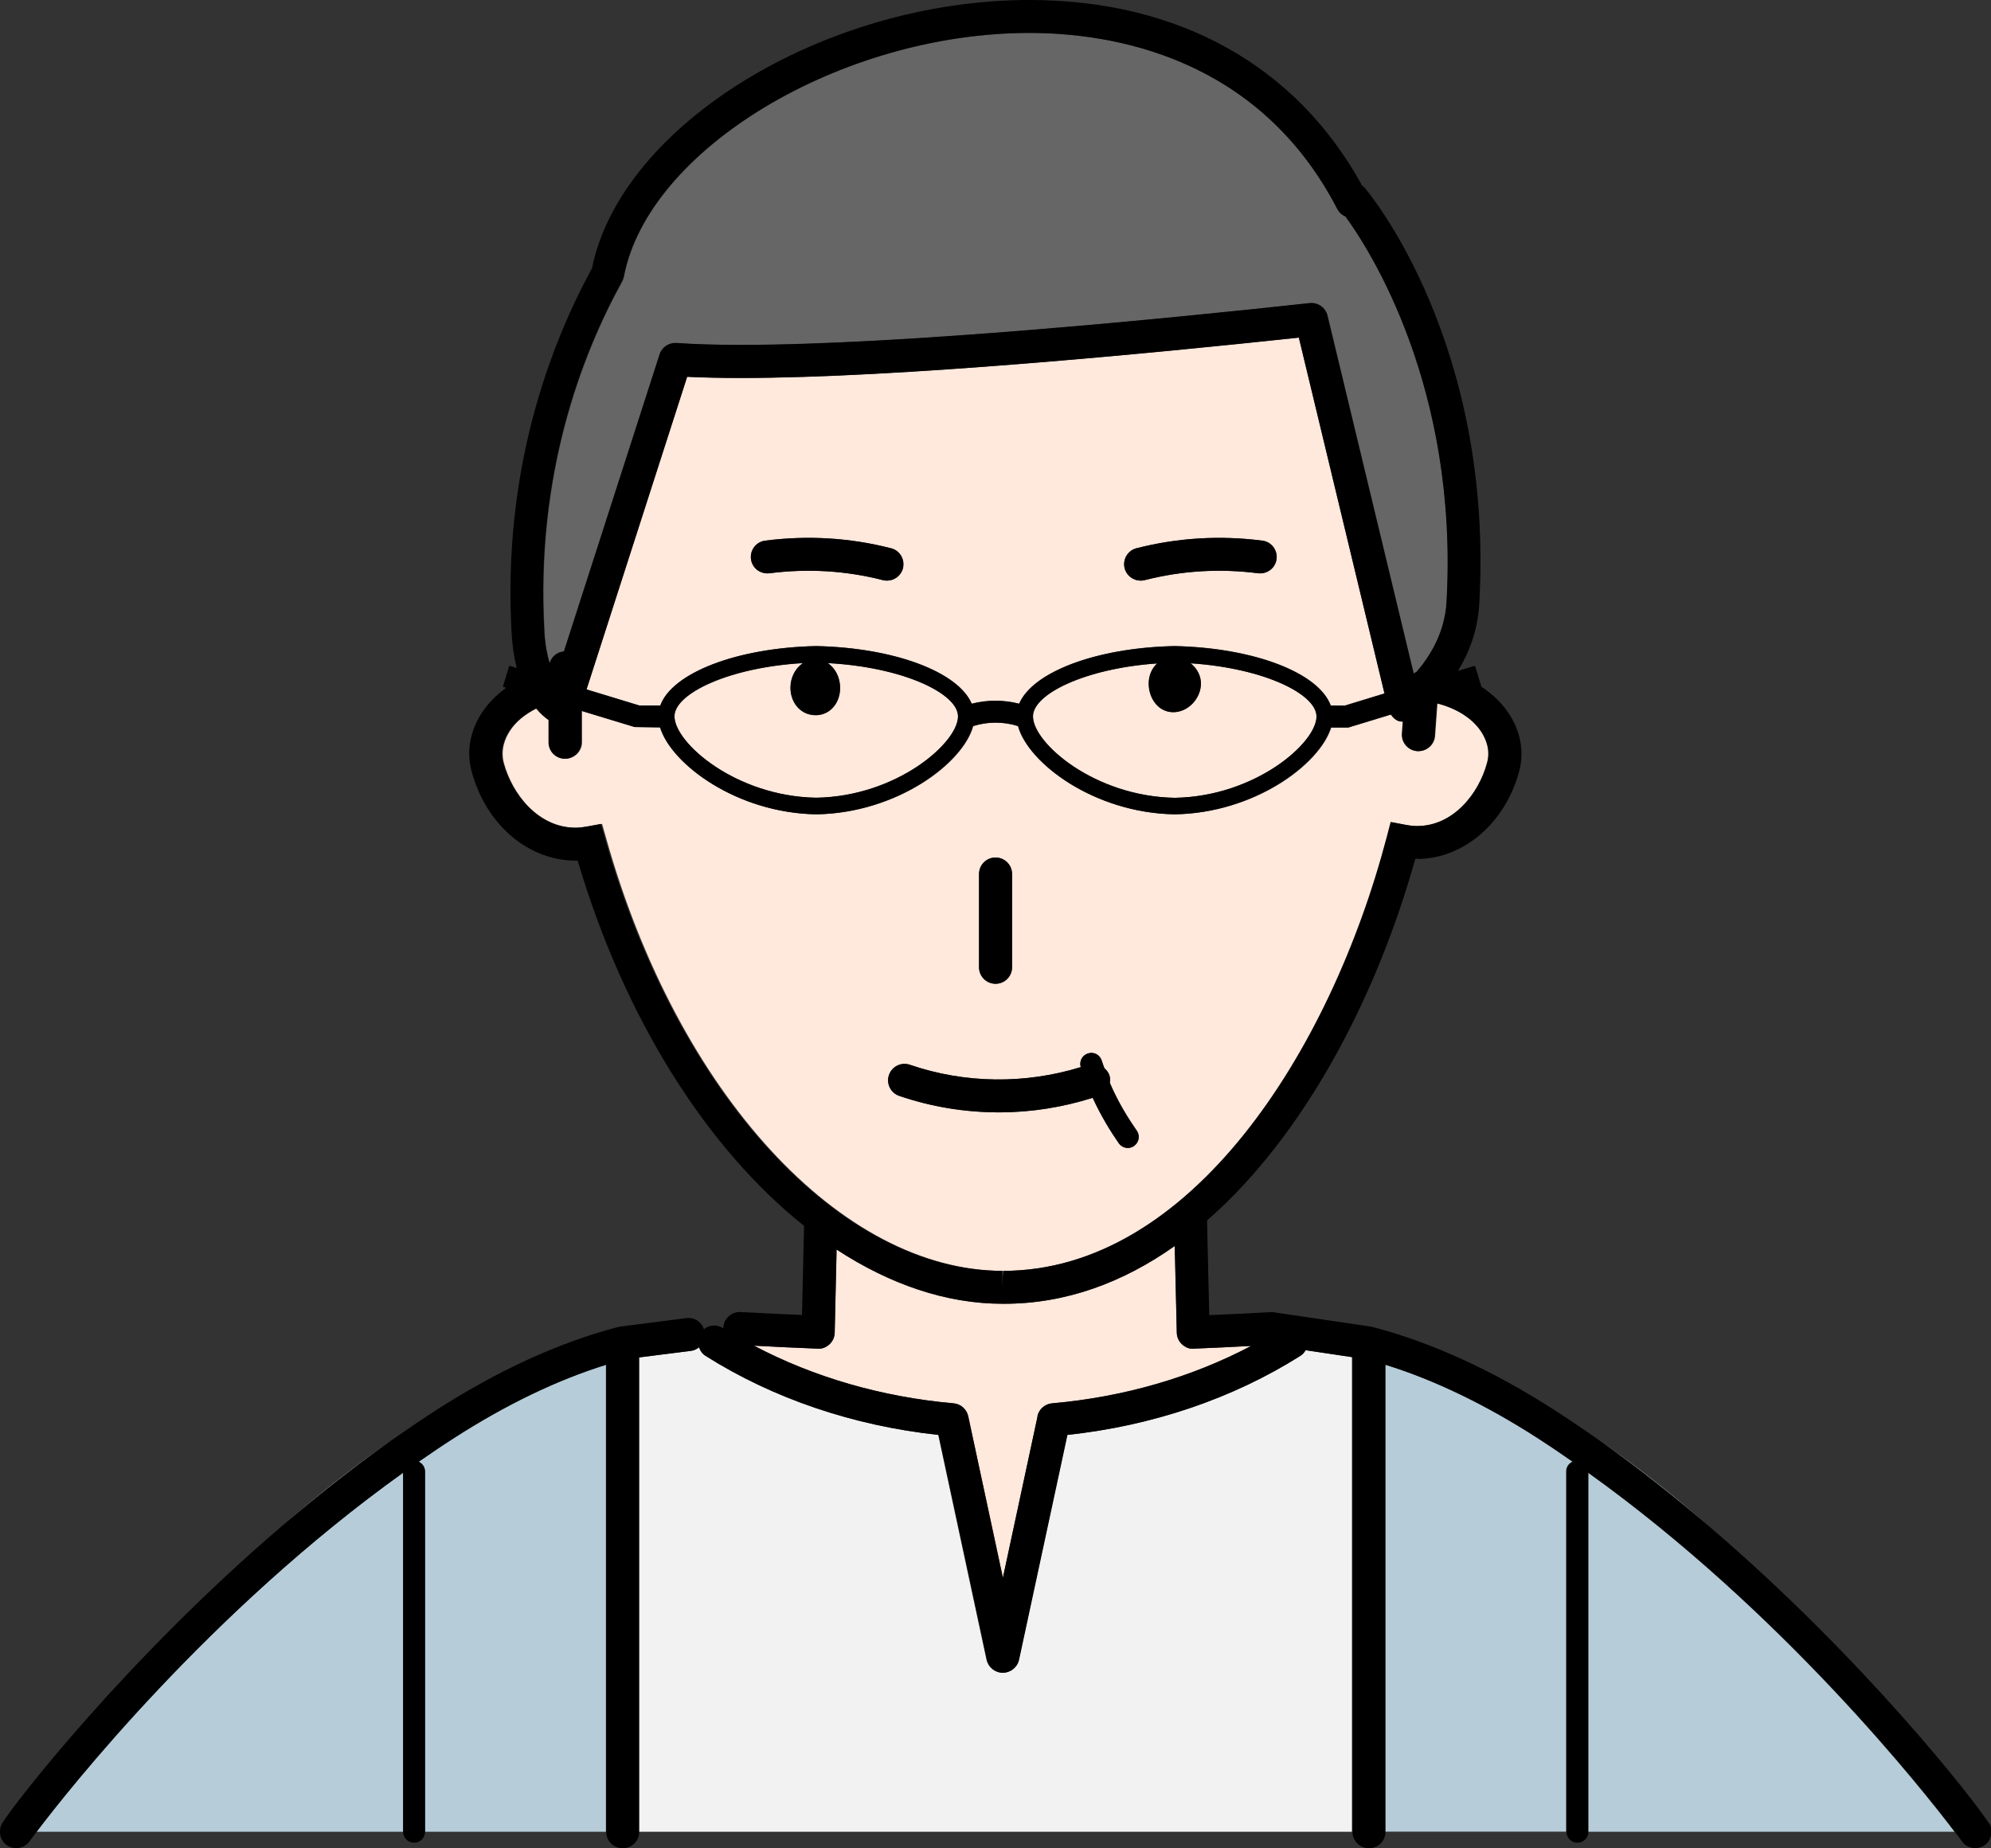 <?xml version="1.0" encoding="UTF-8"?>
<svg id="_レイヤー_2" data-name="レイヤー 2" xmlns="http://www.w3.org/2000/svg" viewBox="0 0 154.34 143.31">
  <rect x="0" y="0" width="154.34" height="143.31" fill="#333333" stroke="none"/>
  <defs>
    <style>
      .cls-1 {
        fill: #ffe8dc;
      }

      .cls-2 {
        fill: #666;
      }

      .cls-3 {
        fill: #f2f2f2;
      }

      .cls-4 {
        fill: #b6ccd9;
      }
    </style>
  </defs>
  <g id="_デザイン" data-name="デザイン">
    <g>
      <path class="cls-1" d="M92.55,104.57c-.33.05-.67-.11-.92-.34-.25-.23-.39-.56-.4-.9l-.14-5.94c0-.25-.01-.52-.02-.78-3.98,2.82-8.41,4.48-13.22,4.48h-.12c-4.38,0-8.76-1.51-12.88-4.21,0,.1,0,.2,0,.3-.05,2.31-.1,4.43-.14,6.15,0,.34-.15.66-.4.9-.25.23-.57.38-.92.34-1.65-.06-3.29-.15-4.94-.23,4.62,2.44,9.91,3.98,15.47,4.47.56.05,1.02.46,1.14,1l2.69,12.53,2.69-12.53c.12-.55.58-.96,1.14-1,5.55-.48,10.82-2.02,15.43-4.45-1.48.08-2.96.15-4.44.21Z"/>
      <path class="cls-3" d="M104.81,105.23l-3.62-.54c-.1.17-.23.33-.41.44-5.23,3.31-11.46,5.42-18.06,6.13l-3.75,17.43c-.13.59-.65,1.01-1.25,1.01s-1.12-.42-1.25-1.01l-3.74-17.43c-6.59-.71-12.82-2.82-18.05-6.13-.26-.16-.42-.41-.51-.67-.18.14-.37.25-.61.28l-4.04.51v36.78h55.28v-36.8Z"/>
      <path class="cls-1" d="M107.32,53.77l-6.64-27.6c-11.38,1.22-31.08,3.13-43.26,3.13-1.55,0-2.94-.03-4.16-.09l-7.8,24.24,4.1,1.25h1.62c.91-2.51,5.88-4.47,12.08-4.61,6.11.13,11.02,2.02,12.06,4.47,1.21-.31,2.47-.31,3.68,0,1.04-2.45,5.94-4.34,12.04-4.47,6.23.13,11.2,2.09,12.11,4.61h1.1l3.07-.94ZM69.99,44.06c-.15.58-.67.96-1.24.96-.1,0-.21-.01-.32-.04-2.87-.73-5.83-.91-8.79-.53-.71.08-1.34-.4-1.43-1.1-.09-.7.4-1.34,1.1-1.43,3.28-.42,6.56-.23,9.75.59.68.17,1.09.87.92,1.55ZM97.53,44.45c-2.96-.38-5.92-.21-8.79.53-.11.03-.21.04-.32.04-.57,0-1.09-.38-1.24-.96-.17-.68.24-1.38.92-1.55,3.19-.81,6.47-1.01,9.75-.59.7.09,1.19.73,1.1,1.43-.09.7-.73,1.18-1.43,1.1Z"/>
      <path class="cls-1" d="M62.25,51.42c-5.77.34-9.97,2.38-9.96,4.13,0,2.05,4.75,6.2,10.99,6.31,6.24-.1,10.99-4.26,10.99-6.3.02-1.77-4.25-3.83-10.1-4.14.59.39.96,1.13.96,1.92,0,1.15-.76,2.12-1.91,2.12s-1.93-.97-1.93-2.12c0-.78.37-1.52.97-1.91Z"/>
      <path class="cls-1" d="M89.7,51.44c-5.6.39-9.64,2.39-9.62,4.11,0,2.05,4.75,6.2,10.99,6.31,6.24-.1,10.99-4.26,10.99-6.3.02-1.74-4.08-3.75-9.76-4.13.48.38.8.93.8,1.57,0,1.15-.99,2.22-2.14,2.22s-1.9-1.07-1.9-2.22c0-.64.25-1.18.65-1.56Z"/>
      <path class="cls-1" d="M77.73,98.54v1.28l.06-1.28c14.46,0,25.35-16.9,29.75-33.65l.3-1.15,1.17.22c.28.05.56.09.86.09,2.84,0,4.81-2.54,5.44-4.9.27-1-.1-1.86-.45-2.41-.69-1.06-1.95-1.84-3.43-2.2l-.18,2.52c-.05.67-.61,1.18-1.27,1.18-.03,0-.06,0-.09,0-.7-.05-1.23-.66-1.18-1.36l.07-.93c-.12,0-.25,0-.36-.05-.25-.1-.43-.28-.57-.5l-3.31,1.01h-1.34c-.89,2.87-5.96,6.63-12.1,6.73h-.02c-6.22-.1-11.34-3.96-12.13-6.84-1.14-.36-2.36-.36-3.5,0-.78,2.88-5.91,6.74-12.13,6.84h-.02c-6.14-.1-11.22-3.86-12.1-6.74l-1.98-.03-4.1-1.25v2.44c-.01.7-.59,1.27-1.29,1.27h0c-.7,0-1.27-.58-1.27-1.28v-1.72c-.27-.19-.61-.49-.96-.9-.88.44-1.62,1.03-2.08,1.76-.36.56-.73,1.44-.46,2.46.65,2.43,2.68,5.03,5.59,5.03.3,0,.59-.04.87-.09l1.15-.21.32,1.12c5.54,19.75,18.2,33.54,30.79,33.54ZM87.91,88.86c-.15.1-.32.15-.48.15-.27,0-.53-.13-.7-.37-.63-.91-1.36-2.08-2.02-3.52-2.35.75-4.8,1.13-7.25,1.13-2.62,0-5.25-.43-7.75-1.28-.67-.23-1.02-.96-.79-1.62.23-.67.95-1.02,1.62-.79,4.27,1.46,8.94,1.51,13.25.18-.03-.08-.04-.17-.04-.25,0-.36.24-.7.6-.81.45-.15.93.11,1.06.56.06.21.14.39.21.59.16.14.3.31.38.53.07.2.07.41.04.6.66,1.55,1.44,2.77,2.09,3.71.1.15.15.32.15.48,0,.27-.13.53-.37.7ZM75.9,67.77c0-.7.57-1.28,1.28-1.28s1.28.57,1.28,1.28v7.23c0,.7-.57,1.28-1.28,1.28s-1.28-.57-1.28-1.28v-7.23Z"/>
      <path d="M77.17,76.28c.7,0,1.28-.57,1.28-1.28v-7.23c0-.7-.57-1.28-1.28-1.28s-1.28.57-1.28,1.28v7.23c0,.7.57,1.28,1.28,1.28Z"/>
      <path d="M69.07,42.51c-3.19-.82-6.47-1.01-9.75-.59-.7.09-1.19.73-1.1,1.43.09.7.72,1.18,1.43,1.1,2.96-.38,5.92-.21,8.79.53.11.03.21.04.32.04.57,0,1.09-.38,1.24-.96.17-.68-.24-1.38-.92-1.55Z"/>
      <path d="M97.85,41.92c-3.28-.42-6.56-.23-9.75.59-.68.17-1.09.87-.92,1.55.15.58.67.96,1.24.96.1,0,.21-.01.32-.04,2.88-.73,5.83-.91,8.79-.53.7.08,1.34-.4,1.43-1.1.09-.7-.4-1.34-1.1-1.43Z"/>
      <path class="cls-2" d="M42.21,48.96c.06,1.03.22,1.83.41,2.48.14-.5.57-.87,1.11-.92l7.42-23.04c.18-.56.72-.91,1.31-.88,1.37.1,3.05.15,4.98.15,12.46,0,32.98-2.03,44.1-3.24.64-.07,1.23.35,1.38.97l6.68,27.75c.07-.04.14-.09.22-.12,1.03-1.19,2.19-3.03,2.33-5.41.96-16.74-6.06-27.48-7.84-29.91-.27-.11-.49-.32-.63-.58-6.14-11.88-17.59-13.65-23.87-13.65-14.6,0-29.59,9.02-31.44,18.92-.02.13-.07.26-.14.38-3.12,5.67-6.7,14.97-6.01,27.11Z"/>
      <path class="cls-4" d="M21.94,118.27c2.64-2.25,5.44-4.47,8.37-6.55-2.95,2.03-5.75,4.26-8.37,6.55Z"/>
      <path class="cls-4" d="M2.84,142.03h28.41v-27.84c-15.05,10.77-26.02,24.68-28.41,27.84Z"/>
      <path class="cls-4" d="M46.98,105.82c-3.83,1.19-7.8,3.11-11.82,5.7-.92.59-1.81,1.2-2.71,1.82.29.14.49.42.49.76v27.93h14.03v-36.21Z"/>
      <path class="cls-4" d="M124.04,111.73c2.92,2.07,5.7,4.28,8.33,6.52-2.61-2.28-5.4-4.5-8.33-6.52Z"/>
      <path class="cls-4" d="M121.89,113.33c-.89-.62-1.79-1.23-2.7-1.82-4.02-2.59-7.98-4.51-11.82-5.7v36.21h14.03v-27.93c0-.34.2-.63.49-.76Z"/>
      <path class="cls-4" d="M123.1,114.19v27.84h28.41c-2.4-3.17-13.36-17.07-28.41-27.84Z"/>
      <path d="M154.17,141.36c-.97-1.56-9.61-12.72-21.81-23.12-2.63-2.24-5.41-4.45-8.33-6.52-1.14-.81-2.3-1.59-3.47-2.35-4.81-3.1-9.57-5.28-14.16-6.48-.02,0-.04,0-.06,0-.03,0-.05-.02-.07-.03l-7.53-1.11c-.09-.01-.17-.02-.26-.01-1.58.09-3.16.17-4.74.23l-.11-4.64c-.02-.87-.04-1.78-.06-2.7,7.52-6.56,13.13-17.26,16.14-28.03.05,0,.11-.05.15,0,3.58,0,6.83-2.79,7.9-6.78.41-1.49.13-3.08-.78-4.47-.54-.83-1.28-1.53-2.14-2.1l-.5-1.63-1.32.4c.84-1.37,1.53-3.11,1.65-5.18,1.15-20.12-8.43-31.74-8.83-32.22-.07-.09-.16-.16-.25-.23-5.09-9.29-14.22-14.39-25.79-14.39-15.89,0-31.66,9.69-33.91,20.8-3.26,5.98-6.95,15.69-6.23,28.31.06,1.04.2,1.93.4,2.69l-.58-.18-.5,1.63.26.08c-.76.55-1.42,1.21-1.91,1.97-.91,1.41-1.18,3.01-.77,4.51,1.11,4.14,4.43,6.99,8.22,6.92,3.65,12.34,10.06,22.35,17.55,28.32-.02.7-.03,1.4-.05,2.07-.04,1.75-.08,3.4-.11,4.84-1.58-.07-3.16-.14-4.75-.23-.7-.04-1.31.5-1.35,1.2,0,.02,0,.04,0,.06-.01,0-.03-.01-.04-.02-.47-.3-1.05-.24-1.46.09-.19-.56-.73-.93-1.34-.86l-5.15.66s-.06.02-.09.03c-.02,0-.05,0-.07,0-4.59,1.2-9.35,3.38-14.16,6.48-1.17.76-2.32,1.54-3.46,2.34-2.94,2.08-5.73,4.3-8.37,6.55C9.76,128.66,1.14,139.8.17,141.36c-.13.21-.17.44-.17.67,0,.43.19.84.58,1.08.21.13.44.19.67.19.43,0,.84-.21,1.09-.6.01-.02.19-.26.5-.67,2.39-3.17,13.36-17.07,28.41-27.84v27.84c0,.47.38.85.85.85s.85-.38.85-.85v-27.93c0-.34-.2-.63-.49-.76.89-.62,1.79-1.23,2.71-1.82,4.02-2.59,7.99-4.51,11.82-5.7v36.21c0,.7.57,1.28,1.28,1.28s1.28-.57,1.28-1.28v-36.78l4.04-.51c.24-.03.44-.14.61-.28.09.27.25.51.51.67,5.23,3.31,11.46,5.42,18.05,6.13l3.74,17.43c.13.59.65,1.01,1.25,1.01s1.12-.42,1.25-1.01l3.75-17.43c6.6-.71,12.82-2.82,18.06-6.13.18-.11.31-.27.41-.44l3.62.54v36.8c0,.7.57,1.28,1.28,1.28s1.28-.57,1.28-1.28v-36.21c3.83,1.19,7.8,3.11,11.82,5.7.92.59,1.82,1.2,2.7,1.82-.29.14-.49.42-.49.76v27.93c0,.47.38.85.85.85s.85-.38.85-.85v-27.84c15.05,10.77,26.02,24.68,28.41,27.84.31.41.49.65.49.67.24.39.66.6,1.09.6.23,0,.46-.06.67-.19.39-.24.58-.66.58-1.08,0-.23-.04-.46-.17-.67ZM80.43,109.81l-2.69,12.53-2.69-12.53c-.12-.55-.58-.96-1.14-1-5.56-.49-10.85-2.03-15.47-4.47,1.65.09,3.29.17,4.94.23.35.03.67-.11.92-.34.25-.23.39-.56.4-.9.04-1.72.09-3.84.14-6.15,0-.1,0-.2,0-.3,4.12,2.7,8.5,4.21,12.88,4.21h.12c4.81,0,9.25-1.67,13.22-4.48,0,.26.01.52.02.78l.14,5.94c0,.34.15.66.4.9.25.23.59.39.92.34,1.48-.06,2.96-.13,4.44-.21-4.61,2.43-9.88,3.96-15.43,4.45-.56.05-1.02.46-1.14,1ZM46.62,63.88l-1.15.21c-.28.05-.57.09-.87.09-2.91,0-4.93-2.61-5.59-5.03-.28-1.02.09-1.9.46-2.46.47-.73,1.21-1.32,2.08-1.76.35.42.69.71.97.9v1.72c-.01.71.56,1.28,1.26,1.28h0c.7,0,1.27-.57,1.28-1.27v-2.44s4.12,1.25,4.12,1.25l1.98.03c.88,2.87,5.96,6.64,12.1,6.74h.02c6.22-.1,11.35-3.96,12.13-6.84,1.14-.36,2.36-.36,3.5,0,.79,2.89,5.92,6.74,12.13,6.84h.02c6.14-.1,11.21-3.86,12.1-6.73h1.34l3.31-1.01c.14.22.33.4.57.5.12.05.24.04.36.05l-.07.93c-.05.7.48,1.31,1.18,1.36.03,0,.06,0,.09,0,.66,0,1.22-.51,1.27-1.18l.18-2.52c1.47.37,2.74,1.14,3.43,2.2.36.55.73,1.41.45,2.41-.63,2.36-2.6,4.9-5.44,4.9-.29,0-.58-.03-.86-.09l-1.17-.22-.3,1.15c-4.4,16.75-15.29,33.65-29.75,33.65l-.06,1.28v-1.28c-12.58,0-25.24-13.79-30.79-33.54l-.32-1.12ZM48.35,21.47c1.86-9.9,16.84-18.92,31.44-18.92,6.28,0,17.72,1.77,23.87,13.65.14.27.36.47.63.58,1.78,2.43,8.79,13.16,7.84,29.91-.14,2.39-1.3,4.22-2.33,5.41-.08.03-.15.08-.22.12l-6.68-27.75c-.15-.62-.74-1.04-1.38-.97-11.12,1.21-31.64,3.24-44.1,3.24-1.93,0-3.61-.05-4.98-.15-.59-.03-1.13.32-1.31.88l-7.42,23.04c-.54.04-.97.42-1.11.92-.19-.65-.35-1.45-.41-2.48-.69-12.14,2.89-21.44,6.01-27.11.07-.12.11-.25.14-.38ZM103.16,54.71c-.92-2.51-5.88-4.47-12.11-4.61-6.09.13-10.99,2.02-12.04,4.47-1.21-.31-2.47-.31-3.68,0-1.04-2.45-5.95-4.34-12.06-4.47-6.21.13-11.17,2.1-12.08,4.61h-1.62l-4.1-1.25,7.8-24.24c1.22.06,2.61.09,4.16.09,12.17,0,31.87-1.91,43.26-3.13l6.64,27.6-3.07.94h-1.1ZM90.95,55.22c1.15,0,2.14-1.07,2.14-2.22,0-.64-.33-1.19-.8-1.57,5.68.37,9.77,2.39,9.76,4.13,0,2.04-4.75,6.2-10.99,6.3-6.24-.1-10.99-4.26-10.99-6.31-.01-1.72,4.02-3.72,9.62-4.11-.4.38-.65.93-.65,1.56,0,1.15.75,2.22,1.9,2.22ZM63.21,55.45c1.15,0,1.91-.97,1.91-2.12,0-.79-.36-1.52-.96-1.92,5.86.31,10.12,2.37,10.1,4.14,0,2.04-4.75,6.2-10.99,6.3-6.24-.1-10.99-4.26-10.99-6.31-.02-1.76,4.19-3.8,9.96-4.13-.6.4-.97,1.13-.97,1.91,0,1.15.78,2.12,1.93,2.12Z"/>
      <path d="M86.03,83.96c.03-.2.03-.4-.04-.6-.07-.22-.22-.39-.38-.53-.07-.2-.15-.38-.21-.59-.14-.45-.61-.71-1.06-.56-.37.11-.6.45-.6.81,0,.08.01.17.04.25-4.3,1.33-8.98,1.29-13.25-.18-.67-.23-1.39.13-1.62.79-.23.67.13,1.39.79,1.62,2.5.86,5.12,1.28,7.75,1.28,2.45,0,4.9-.39,7.25-1.13.66,1.44,1.39,2.61,2.02,3.52.17.24.43.37.7.37.17,0,.34-.05.48-.15.24-.17.37-.43.37-.7,0-.17-.05-.34-.15-.48-.65-.94-1.43-2.16-2.09-3.71Z"/>
    </g>
  </g>
</svg>